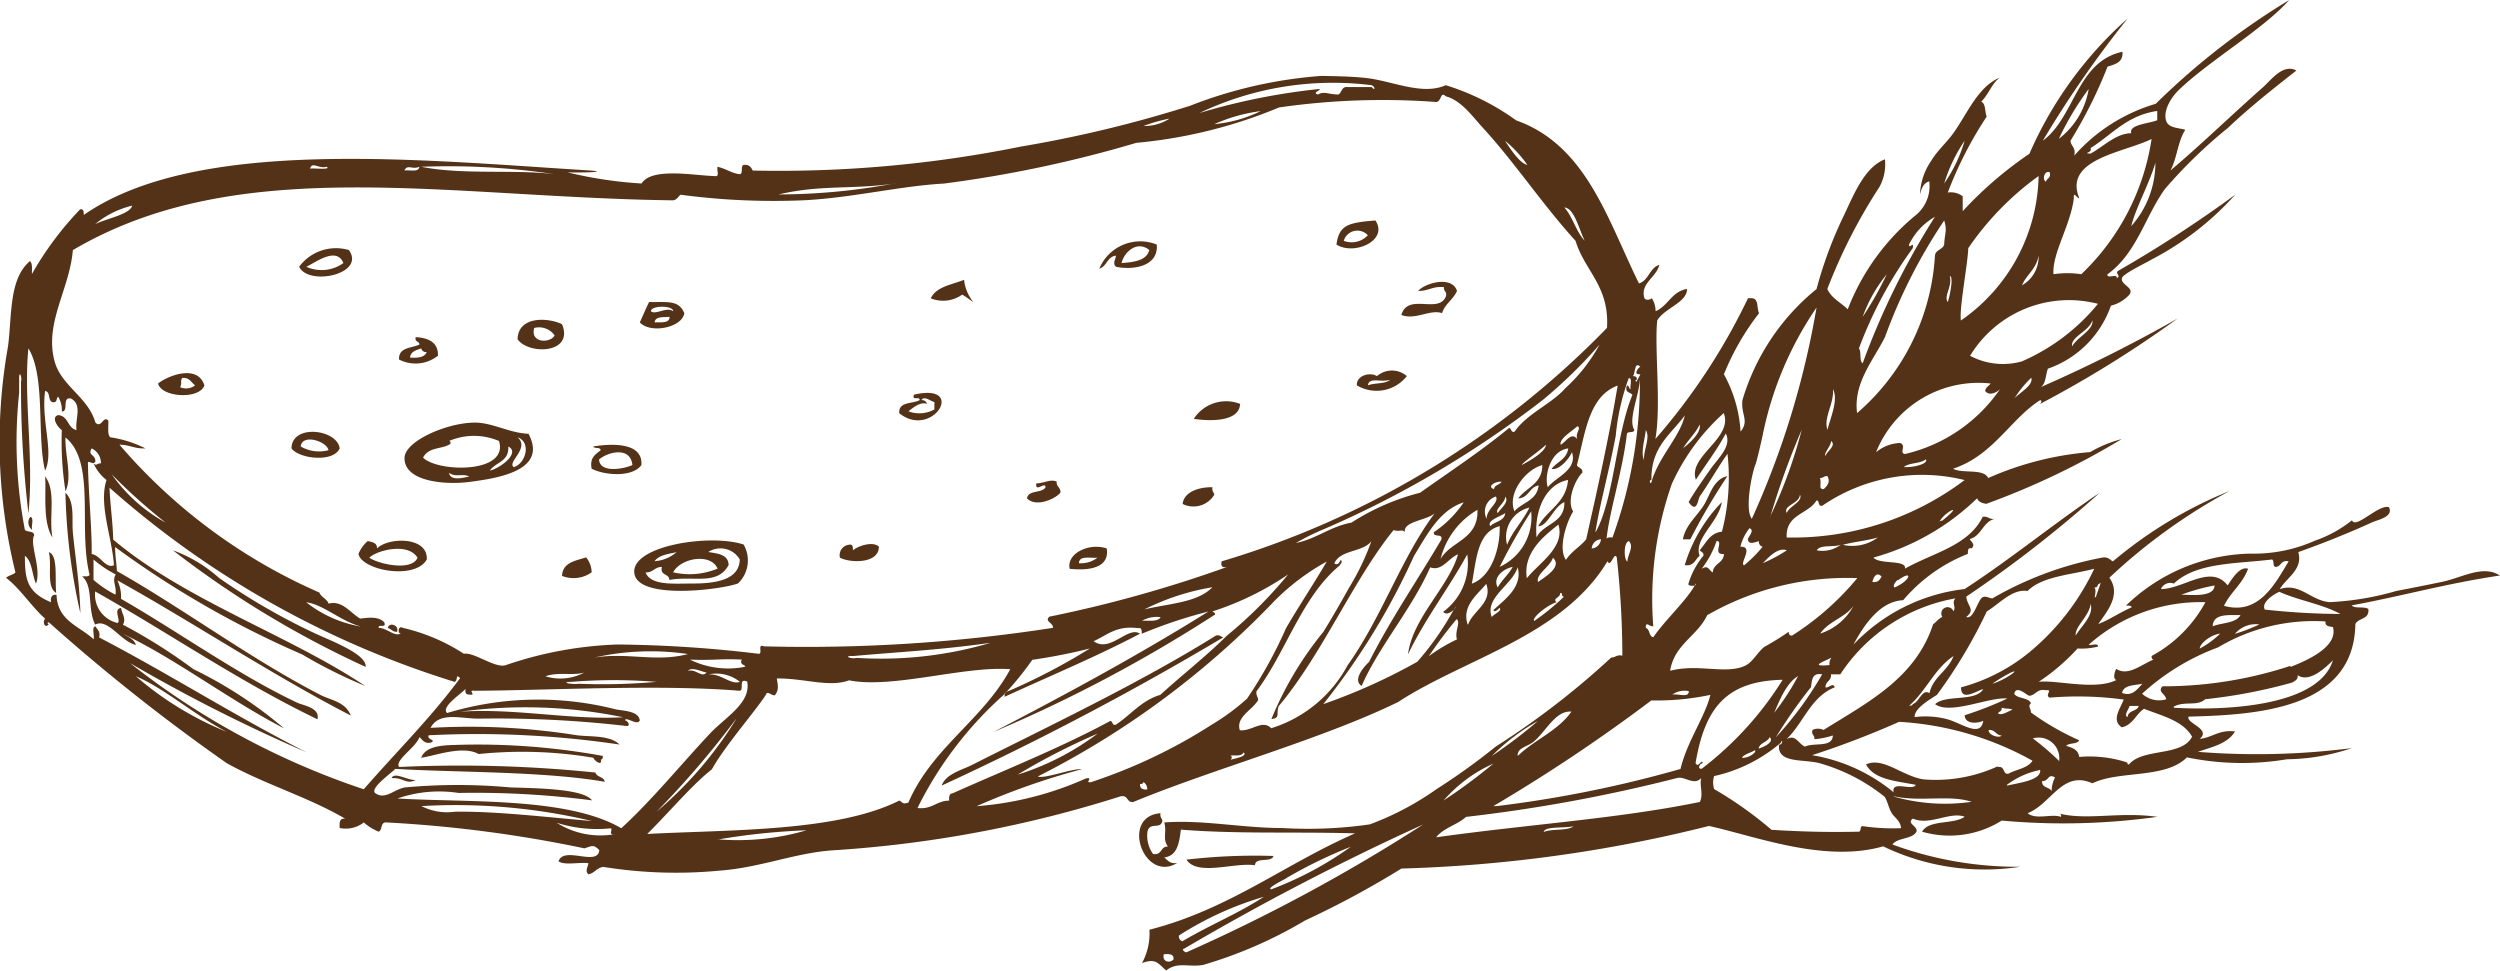 <svg id="Layer_1" data-name="Layer 1" xmlns="http://www.w3.org/2000/svg" viewBox="0 0 50.233 19.507"><defs><style>.cls-1{fill:#533217;fill-rule:evenodd}</style></defs><path class="cls-1" d="M25.216 17.385c.01-.176.331-.042.372-.186a11.9 11.9 0 00-1.749.074c.223.337.95.052 1.377.112zM24.434 12.769c-1.5.938-3.317 1.8-4.914 2.606-.2.1-.512.175-.6.41a60.811 60.811 0 005.659-2.978c-.046-.013-.067-.054-.145-.038zM9.245 14.965c-.294.01-.683 0-.782.261.276-.039.837-.255 1.154-.075a8.576 8.576 0 012.308.075c.007.051.177.181.149.038.029-.009.043-.032.038-.075a13.958 13.958 0 00-2.867-.224zM6.341 12.732a12.884 12.884 0 01-1.936-1.117 2.88 2.88 0 00-.931-.558A19.717 19.717 0 007.346 13.4c.031-.252-.689-.521-1.005-.668zM7.793 12.62c.071.016.094.081.186.075.043-.148-.173-.195-.186-.075zM1.315 9.9a12.009 12.009 0 00.3 2.42c-.012-.561-.1-1.106-.149-1.6-.029-.279.045-.632-.151-.82zM.981 11.094c.068.254-.058.7.148.819-.029-.313.039-.755-.148-.819zM22.238 11.02c-.354-.12-.812.1-.745.409.282.031.814.03.745-.409zm-.186.186a.549.549 0 01-.372.111c.001-.159.22-.099.372-.111zM8.575 11.243c.029-.466-.768-.453-1-.223.005-.117-.1-.128-.186-.149a.681.681 0 00-.186.26c.067.328 1.131.531 1.372.112zm-.186-.037c-.114.282-.795.124-.968 0 .135-.141.773-.319.968 0zM34.151 11.168c-.124-.343.385-.675.446-1.079a3.082 3.082 0 00-.745 1.266c.191.029.207-.118.299-.187zM34.709 9.567c-.29.063-.347.389-.484.6s-.365.4-.41.67h.149a12.817 12.817 0 01.745-1.27zM1.055 10.8c-.08-.412.082-.921-.149-1.229.027.319-.056.914.149 1.229zM.608 10.386a.184.184 0 00.038.261c-.023-.077.045-.247-.038-.261zM8.128 9.2c-.01.48.82.546 1.3.484.593-.077 1.584-.234 1.191-.968-.4-.015-.736-.238-1.117-.224-.563.018-1.368.38-1.374.708zm.893.3c.144.1.259.005.41.075-.065.007-.389.116-.409-.082zm1.379-.714c.278.1.169.524-.075.6-.148-.097.329-.376.075-.6zm-.186.186c.25.131-.173.442-.372.484.114-.17.392-.178.371-.484zm-1.192-.037c.047-.009.038-.074 0-.074a1.279 1.279 0 011.005 0c.2.658-1.223.632-1.526.335.105-.214.369-.171.521-.261zM11.888 9.418c.272.139.825.174 1-.074.035-.49-.683-.42-.968-.373.023.052.143.006.149.075-.097.084-.225.142-.181.372zm.819-.074c-.169.08-.658.17-.67-.112.186-.156.631-.264.67.112zM6.825 9.009c-.047-.382-.959-.5-.968 0 .149.21.843.291.968 0zm-.225.037a.733.733 0 01-.558-.075c.028-.264.527-.104.558.075zM18.366 7.93c-.058.132.127.022.111.111-.146.077-.423.024-.409.261.669.537 1.371-.62.298-.372zm.26.186a.1.1 0 00-.112-.075c.052-.1.193.027.261.037v.149a.623.623 0 01-.521.038c.103-.084.246-.198.373-.149zM8.8 7.147c.01-.307-.26-.363-.447-.372-.027.1.074.075.074.149-.161.075-.421.05-.409.3a.724.724 0 00.782-.077zM8.463 7a.1.1 0 00.111.074c-.04.108-.177.121-.335.111.013-.125.125-.148.224-.185zM11.293 6.515c-.249-.127-.876-.185-.894.3.218.319 1.14.295.894-.3zm-.559.075a.382.382 0 01.41.149c-.083.161-.496.161-.41-.15zM13.75 6.292c-.116-.27-.33-.215-.707-.224-.066.132-.124.274-.187.41.215.234.852.105.894-.186zm-.223-.037c-.132-.1-.353.08-.447 0-.005-.122.451-.122.446-.001zm-.373.223c.012-.125.168-.1.3-.112 0 .134-.168.107-.3.112zM28.976 6.292c.058-.19.225-.271.3-.447-.1-.307-.625-.167-.782 0 .206.007.295-.1.521-.075-.015.09.068.081.037.187-.145.358-.765-.08-.894.372.285.109.575-.12.818-.037zM19.334 5.919c.079.046.145.1.224.149a.827.827 0 01-.186-.446c-.248.1-.559.136-.67.372a.655.655 0 00.632-.075zM7.011 5.025a.918.918 0 00-1 .335c.189.395 1.343.148 1-.335zm-.111.261a.752.752 0 01-.745.075c.201-.097.608-.41.745-.075zM22.424 5.137c-.012.087-.073.154 0 .224.348.07.858-.007.819-.447a.89.89 0 00-1.154.484c.155-.044.154-.242.335-.261zm.67-.112c-.06.212-.3.241-.558.261.049-.22.315-.464.558-.261z"/><path class="cls-1" d="M49.079 11.689c-.3.064-.622.126-.931.186a5.757 5.757 0 01-1.34.224c-.385-.033-.6-.4-1-.261.135-.233.472-.393.372-.745a18.694 18.694 0 001.489-.6c.12-.053.423-.106.335-.3-.2-.075-.673.45-.745.261a2.493 2.493 0 01-.745.41 3.006 3.006 0 01-1.3.26 3.7 3.7 0 00-2.495 1.043c.044.005.105-.007.112.037-.235.1-.429.242-.67.335.173-.251.467-.585.223-.931A11.558 11.558 0 0144.8 9.865a8.693 8.693 0 00-2.345 1.415c-.066-.033-.095-.1-.224-.074a6.967 6.967 0 00-2.2.819c-.087-.012-.154-.073-.223 0-.089.111-.167.427-.3.372.19-.151.024-.209 0-.409A24.466 24.466 0 0042.192 9.9c-.929.623-1.777 1.325-2.717 1.936a3.654 3.654 0 00-2.234 1.117c.215-.4.536-.873 1-.893a3.264 3.264 0 011.3-.931c0-.058-.005-.129.074-.111.081-.078 0-.121-.037-.187.247-.063.26-.36.521-.409-.129.03-.143-.056-.26-.038-.285.585-1.01.728-1.563 1.042.041-.187-.512-.077-.633-.223a4.836 4.836 0 002.084-1.191c.026.073.1.1.186.111a15.477 15.477 0 002.718-1.3 2.478 2.478 0 00-.633.261 6.3 6.3 0 00-2.048.521c-.1-.2-.515-.081-.707-.187.807-.266 1.155-1 1.749-1.377.045.008.023.041 0 .075A22.589 22.589 0 0043.755 6.4 29.557 29.557 0 0141 7.781c.111-.063.1-.248.149-.373a2.055 2.055 0 001.266-1.266.738.738 0 00.373-.224c.106-.141-.195-.2-.149-.335.03-.087.456-.287.6-.372a5.935 5.935 0 001.675-1.3 25.235 25.235 0 01-2.345 1.526c-.092.05.067.113-.038.149.017-.1-.2.029-.186-.074.59-.426.752-1.152 1.154-1.713a9.83 9.83 0 011.266-1.228c.445-.422.916-.792 1.377-1.154-.267-.142-.5.182-.67.335-.628.554-1.26 1.168-1.862 1.675.133-.24.15-.594.3-.819-.136-.038-.309-.038-.372-.149-.1-.214.091-.5.223-.633.6-.588 1.73-1.249 2.234-1.824a14.639 14.639 0 00-2.68 2.084 3.5 3.5 0 00-1.638 1.043c.041-.164-.063-.185-.075-.3a9.3 9.3 0 00.745-1.489c.149-.05.317-.08.3-.3-.924.2-.95 1.309-1.6 1.787A21.537 21.537 0 0142.751.372a7.783 7.783 0 00-1.974 2.718 7.638 7.638 0 00-1.34 1.154v-.3a.393.393 0 00-.3-.075 7.739 7.739 0 01.782-1.526c-.041-.1-.014-.259-.111-.3.146-.14.211-.36.372-.484-.44.186-.652.729-.931 1.117-.132.185-.329.357-.447.559a1.26 1.26 0 00-.223.67c.031-.117.069-.229.186-.26a.754.754 0 01-.261.67 4.582 4.582 0 00-1.377 1.9c-.136-.137-.327-.219-.41-.409a10.909 10.909 0 011.045-2.046.939.939 0 00.112-.559c-.4.155-.611.675-.819 1.117a8.311 8.311 0 00-.555 1.49 4.523 4.523 0 00-1.489 2.233c-.034.3.143.4-.037.633a2.738 2.738 0 00-.335-1.154 5.116 5.116 0 01.707-1.228c-.053-.1 0-.295-.148-.3h-.075a12.511 12.511 0 01-1.861 2.829c.12-.674-.022-1.836.037-2.382.143-.246.6-.36.6-.633-.31.05-.379.34-.633.447a.493.493 0 00-.075-.261c-.012.02-.115.058-.149 0-.091-.3.235-.41.3-.67-.2.061-.209.311-.41.373-.632-1.283-1.056-2.775-2.467-3.276a4.862 4.862 0 00-1.415-.707c-.485.216-1.1-.1-1.638-.149-.283-.028-.568-.032-.856-.038a9.025 9.025 0 00-2.643.6 24.894 24.894 0 01-3.388.818 24.518 24.518 0 01-5.4.484c-.034-.065-.069-.129-.186-.112-.064.023 0 .177-.075.186-.175-.023-.282-.115-.446-.149-.021.054.043.193-.038.187-.431-.01-1.283-.183-1.489.148a8.307 8.307 0 01-1.491-.225c.164.01.9 0 .447-.037-3.414-.21-7.894-.682-10.164.894 0-.059 0-.129-.074-.112a6.533 6.533 0 00-.968 1.3c0-.1.014-.213-.038-.261C.178 5.6.242 6.335.161 6.961A10.946 10.946 0 00.31 11.5c-.044.055-.141.058-.186.111.3.237.5.568.782.819-.06.082 0 .206.075.112-.021 0-.042-.03 0-.038a38.485 38.485 0 003.574 2.83c.748.418 1.648.685 2.382 1.117-.116-.017-.119.079-.111.186a.585.585 0 00.484-.112 1 1 0 00.3.186c.077-.035.031-.192.149-.186a25.92 25.92 0 013.983.521c.15-.045.182-.087.3.037-.033.336-.714-.094-.819.224.125.086.409.013.6.037-.011.087-.073.154 0 .224.126-.023.166-.132.3-.149a9.188 9.188 0 002.345.074c.822-.061 1.528-.365 2.308-.41a24.025 24.025 0 005.733-1.08c.164-.039.123.126.261.112 1.607-.665 3.8-1.264 5.324-2.01 1.348-.879 3.309-1.329 4.206-2.829.067.147.133-.208.186-.074a17.89 17.89 0 01.112 1.973c-.114-.027-.136.038-.223.037A16.253 16.253 0 0130.056 15a13.16 13.16 0 01-1.191.856 5.813 5.813 0 01-1.34.708 8.633 8.633 0 01-1.749.074c-.827 0-1.607-.171-2.383-.112.058.19-.041.331.075.484-.156-.007-.115.183-.3.149a.635.635 0 01-.112-.447c.045-.211.269-.031.3-.223-.012-.051-.053-.071-.037-.149-.816.061-.337 1.41.335 1-.146.023-.193-.055-.261-.112.267-.031.3-.294.335-.558 1.167.092 2.282.039 3.5.075-1.409.613-2.522 1.523-4.132 1.936a1.249 1.249 0 01-.149.67c.277-.1.315 0 .484.149.237-.184.452-.059.745-.112a8.854 8.854 0 002.048-.893 18.343 18.343 0 001.935-1.043 28.5 28.5 0 006.18-.856c.955.213 2.327.745 3.5.41a4.69 4.69 0 002.754.41 7.286 7.286 0 01-2.568-.447c.1-.144.4-.1.484-.26.026-.116-.208-.16-.074-.261.341.15.741-.148 1.042-.037-.225.161-.717.053-.856.3a1.969 1.969 0 001.6-.223 13.623 13.623 0 003.127-.075c-.752-.108-1.4.074-1.967-.065.024.008.04.025.031.065-.191-.068-.508.067-.67-.074.471-.181.7-.871 1.3-.6.54-.263 1.464-.084 1.9-.521a5.476 5.476 0 002.011.038 4.167 4.167 0 001.3-.224 14.988 14.988 0 01-3.09.075c.29-.1.6-.165.745-.41-.324-.039-.449.122-.708.149.238-.2-.288-.316-.223-.447 1.444-.034 3.323-.174 3.35-1.861.061-.126.286-.087.261-.3-.074-.062-.276 0-.335-.074 1.037-.192 1.87-.434 2.978-.6-.338-.22-.757.041-1.152.125zm-5.4.037c.453-.429 1.249-.395 1.973-.484.052.023.005.143.074.149.117-.007.1-.147.261-.112-.276.454-.6 1.09-1.3.894.133-.277.376-.443.484-.745-.165-.054-.318.194-.41.335-.339-.435-.878.068-1.34.074a.2.2 0 01.26-.11zm.782.857c.007-.254.3-.223.558-.224-.092.167-.37.15-.556.224zm.149.149a1.829 1.829 0 01-.41.3c0-.097.218-.281.412-.3zm-.782-.782a3.945 3.945 0 01.67-.186c-.009.256-.529.18-.668.186zm1.563.6a3.6 3.6 0 01-.484.186.548.548 0 01.487-.19zm-1.077-.45a2.67 2.67 0 01-1.08 1.08c-.006.043.008.066.037.074-.221.082-.512.346-.745.186-.029.026-.083.208 0 .223-.428.217-1.213-.008-1.563.037a4.127 4.127 0 00.782-.67 1.335 1.335 0 00.41-.038c.006-.081-.132-.017-.186-.037a3.373 3.373 0 012.345-.855zm-1.675 1.824c.032-.167.248-.149.41-.186-.11.115-.205.262-.41.185zm.335.26c-.032.117-.215.083-.223.224-.088-.032.031-.164.037-.224zm-1.266-1.415c-.02-.181.265-.379.3-.633.068.232-.195.452-.3.633zm.484-1.043c.058-.094-.058.191-.075.261-.07.076.031-.118-.037-.186.083.021.053-.071.112-.074zm-2.271.559c.243-.143.509-.459.819-.41.3-.3.87-.321 1.34-.447a4.866 4.866 0 01-1.3 1.675 3.645 3.645 0 01-1.377.708c0 .3.323.059.447.037-.162.261-.741.1-.968.3.3.225 1.092-.151 1.452-.112a7.389 7.389 0 01-.856.335c0 .173.236.176.372.112-.053.358-.457.03-.745-.037a1.7 1.7 0 00-.633-.037c-.015-.164.28-.34.447-.447a9.941 9.941 0 001.002-1.677zm.224 2.047c.024-.038.086-.038.074-.111.132.033.092 0 .223.037-.09.034-.231.131-.297.075zm.074.447c-.037.059-.267 0-.261-.111.135-.011.142.104.261.111zm-.186-1.042a3.511 3.511 0 01.373-.224c.226-.097-.149.169-.373.224zm-1.6.409c0 .036-.045.029-.075.037.34-.293.516-.75.894-1-.112.3-.407.412-.484.745-.148-.095-.2.179-.336.219zm.856-2.122c-.08.1.022.156-.037.261a.126.126 0 10-.224.111c-.078.034-.12.1-.186.149-.355 1.084-1.312 1.566-2.2 2.122a.259.259 0 00-.223 0c-.031.105.052.1.037.186a1.608 1.608 0 00.372-.075c-.007.254-.386.135-.559.224-.134-.052-.185-.258-.372-.149.342-.328.487-.853.968-1.042-.031-.109-.12.022-.186 0 0-.124.122-.127.112-.261h.186a3.491 3.491 0 012.311-1.526zm-2.9 1.787c.018-.144.021-.3.224-.261a7.047 7.047 0 01-.931 1.266 10.213 10.213 0 01.702-1.004zm-.745.521c.082-.179.236-.608.484-.745a4.874 4.874 0 01-.488.746zm1.154-1.117a.207.207 0 00-.037.149c-.423.036-.117-.07.033-.148zm-.224-.484c.165-.245.5-.322.67-.558a1.168 1.168 0 01-.674.559zm-.558.037c-.063.014-.071-.029-.075-.074a5.385 5.385 0 01-.484.3c-.124.088-.234.3-.372.372-.385.2-.947-.039-1.527.112.086-.535.547-.694.745-1.117a5.647 5.647 0 013.016-.745 5.591 5.591 0 01-1.307 1.153zm-2.084 1.117c.014.151-.232.041-.335.075a.431.431 0 01.331-.074zm.707-2.755c-.006.193-.213.185-.224.373-.091-.056-.083-.153-.223-.075a1.953 1.953 0 00.3-.558c.149.002-.092.28.143.261zm.931-.745a15.477 15.477 0 01.633-1.75 9.735 9.735 0 01-.638 1.751zm.335-.074c-.093-.156.256-.189.261-.373.071.141-.22.233-.266.374zm0 .745a3.073 3.073 0 01-.484.26c.113-.116.303-.325.479-.259zm.6 0c.077-.122.345-.052.484-.112a.614.614 0 01-.489.113zm1.638.6c.293-.219.262 0-.075.149-.049-.039.032-.131.066-.153zm-.335-.075c-.034.065-.069.129-.186.112.019-.084.078-.212.178-.115zm-.782-.633c.224-.061.487-.084.707-.149a.863.863 0 01-.716.146zm2.01-.484c-.043-.006-.066.008-.074.037.077-.201.551-.433.065-.04zm-.744-1.34c-.152-.01.027-.168-.112-.223a.794.794 0 00-.484.186A2.218 2.218 0 0140 7.706c-.038.05-.1.073-.112.149.071.1.217.046.3-.037a3.189 3.189 0 01-1.905 1.303zm.409.112c.036.087-.259.162-.447.149.102-.092.329-.064.438-.153zM40.48 8a2.079 2.079 0 01.335-.41c.046.151-.229.297-.335.41zm1.154-1.042c-.031-.192.341-.3.409-.521.029.194-.309.339-.409.524zm1.191-2.42c.085-.349.355-.836.484-1.266a1.921 1.921 0 01-.484 1.27zm-.819-1.563c.429-.267.731-.659 1.34-.745v.186c-.168.068-.581.089-.521.261-.3 0-.554.263-.819.41-.179-.013.044-.011 0-.109zm-.037-1.191a1.582 1.582 0 01-.6 1.005 5.829 5.829 0 01.6-1.002zm-.3 2.2c-.007-.157.057 0 .111 0-.327-.791.9-.917 1.452-1.191A4.719 4.719 0 0141.82 5.51a1.865 1.865 0 00-.559 0c-.03-.419.339-.971.41-1.527zm-.484-.521c.032.119-.059.115-.074.187-.084-.031-.035-.233.076-.188zm.968 2.644a4.062 4.062 0 01-1.526 1.154 1.406 1.406 0 01-1.042-.112 2.324 2.324 0 012.57-1.044zm-1.526-.373c.092-.219.292-.328.335-.6a.659.659 0 01-.334.599zm-1.08-.745a5.845 5.845 0 011.415-1.452A3.608 3.608 0 0139.4 6.44c-.032-.264.136-1.114.149-1.452zm-.372.559c.088-.006 0 .413-.038.521-.086-.128.095-.303.04-.522zm.3-2.718a2.917 2.917 0 01-.41.856 3.187 3.187 0 01.41-.857zm-1.564 2.68a6.516 6.516 0 01-.484.856 2.928 2.928 0 01.484-.856zm.522-.521c.027-.163-.074.03-.075-.074a1.29 1.29 0 01.521-.559A15.126 15.126 0 0037.427 7.3c-.073-.051-.02-.229-.075-.3a8.4 8.4 0 011.08-2.012zm-.559 1.787a10.823 10.823 0 011.191-2.346c.066.209.008.261 0 .484-.031.106-.172.1-.186.223A4.519 4.519 0 0137.315 8.3c-.078-.6.319-1.048.559-1.525zm-1.043 1.042c.11.221-.048.563-.112.819-.084-.247.133-.513.112-.819zm-.037 1.042c.109.1-.09.206-.112.3-.048-.041.105-.193.112-.3zm-.075.707c.063.123 0 .187-.074.261-.116 0-.038-.084-.075-.223.067.004.079-.046.149-.038zm-.111.6a3.549 3.549 0 012.867-.521A5.732 5.732 0 0135.9 10.8c-.024-.471.431-.462.6-.745.066.001.022.119.108.108zm-1.34-.819c.026-.07.081-.289.149-.6A6.969 6.969 0 0136.5 6.18a17.194 17.194 0 01-1.3 4.244c-.143-.179-.009-.873.068-1.08zm-.112 1.266c.106.049-.028.166-.037.223.022.123.141.054.223.038a.1.1 0 00.075.111 2.656 2.656 0 01-.373.373c-.1-.035.207-.386-.074-.373a.957.957 0 01.186-.376zm-1.34-1.6c.1-.174.248-.3.335-.483.038.157-.193.369-.336.478zm-.633.633c-.014-.671.394-.921.67-1.3-.094.427-.53.835-.67 1.34-.026.064-.058-.048 0-.045zm.037 2.941a7.013 7.013 0 01.373-2.867A4.3 4.3 0 0134.635 8.3c.2.506-.728.864-.559 1.34.2-.312.422-.595.6-.93.13.249-.155.5-.3.707-.161.229-.325.46-.446.67.17.251.188-.062.223-.112.167-.234.387-.621.558-.856a4.325 4.325 0 01-.112 1.564c-.245.027-.317.228-.446.372.024.038.085.038.074.111a1.6 1.6 0 00-.3.559c-.02.044.08.056.128.036l.021-.036c.007.017 0 .028-.021.036-.181.32-.591.689-.835 1.043-.094-.017-.062-.161-.149-.186-.011-.15.078-.018.149-.035zm-.149-3.946c.092.155-.05.4-.037.6-.072-.142.019-.436.037-.605zm-.111-1.271c-.041.014-.156.163 0 .149-.02.055-.055.094-.074.149-.042-.007-.021-.038 0-.037.013-.064-.03-.071-.075-.075.052-.063.027-.303.149-.186zm-1.117-2.532c-.175-.185-.241-.479-.41-.67.201.011.296.449.41.67zm-1.154-1.526c-.14-.022-.336-.308-.447-.484a2.433 2.433 0 01.447.484zm-3.127-1.6c.074.034.074.125 0 .037h-.484c-.127-.016-.112.112-.186.149-.195 0-.289-.073-.409 0-.124-.036.041-.073.037-.112a13.02 13.02 0 00-2.42.484 6.235 6.235 0 013.461-.559zm-2.233.521a2.688 2.688 0 01-.931.261 3.308 3.308 0 01.93-.262zm-1.829.149a.913.913 0 01-.521.148 3.15 3.15 0 01.521-.148zm-5.51 1.3a12.792 12.792 0 01-2.345.224c.855-.201 1.483-.094 2.349-.222zM11.144 3.5c-.813-.1-1.851.018-2.68-.149a14.362 14.362 0 012.68.149zm-2.718-.15c-.008.116-.185.063-.3.075.061-.133.161-.008.3-.075zm-1.861 0c.091.069-.245.025-.335.038.04-.151.177.012.334-.038zm-3.909.782c-.046.177-.512.257-.745.372a1.838 1.838 0 01.745-.372zm-1.191.893c3.329-1.961 7.493-1.061 12.024-1 .109.009.129-.07.186-.112a14.182 14.182 0 002.457.112c.961-.044 1.958-.289 2.829-.336a24.659 24.659 0 003.872-.819 9.733 9.733 0 002.867-.711 14.59 14.59 0 013.127-.112c.149.032.1-.23.224-.112.318.088.537.408.745.633.643.7 1.2 1.545 1.861 2.27.185.609.683.906.633 1.75a17.908 17.908 0 01-7.743 4.691c-.022.1.015.134.111.112a25.687 25.687 0 01-3.574 1c-.1.1.075.115.075.224a32.316 32.316 0 01-5.808.372c-.146-.06-.013.161-.112.149a25.29 25.29 0 00-2.83-.186 7.687 7.687 0 00-2.233.41c-.214.088-.637-.26-.856-.224a3.83 3.83 0 00-1.228-.521c-.092-.058-.109.126-.037.112-.118.079-.285-.111-.447-.112-.015-.089.169.021.112-.112-.131-.139-.385-.08-.484-.074-.2-.116-.358-.372-.633-.3-.038-.1-.147-.126-.186-.223A11.188 11.188 0 012.4 8.935c.2 0 .31.087.521.074a2.358 2.358 0 00-.707-.223c-.062-.062-.03-.219-.038-.335-.1-.111-.141.17-.26.037-.146-.51-.688-.735-.819-1.229-.21-.766.303-1.45.367-2.234zm30.229 3.8c-.122-.157-.222.05-.335.112-.033-.121.226-.271.335-.373.092.036-.052.141 0 .259zm-.261 1.266c.008.43-.421.423-.559.707-.047-.494.154-1.062.633-1.154-.04.469-.421.6-.6.931.193 0 .309-.393.526-.486zm-1.3.483c.012.434-.158 1.008-.559 1.154.091-.479.107-1.033.556-1.156zm-1.191.67a1.585 1.585 0 01.745-1c.022.602-.54.624-.748.999zm1.154-.931c-.072-.086.148-.2.149-.335.09.107-.101.247-.152.334zm.633-.112c-.129.268-.331.463-.447.745a.607.607 0 01.444-.746zm-.484.112c-.022.164-.21.162-.3.26-.077-.115.201-.195.297-.261zm-.223-.484c-.159-.048.023-.165.149-.149-.037.065-.141.061-.152.148zm.037.149c.065.128-.194.252-.187.447a.316.316 0 01.184-.448zm.074 1.415a11.764 11.764 0 01.633-1.117 1.1 1.1 0 01-.636 1.116zm.261 0c-.083.153-.215.257-.3.41-.111-.203.12-.376.297-.411zm.037-1.117c-.148-.351.207-.833.559-.931 0 .381-.323.447-.484.67.214-.01.22-.228.41-.261-.033.307-.333.34-.488.521zm.149-.931c-.021-.03.357-.283.484-.41-.01.142-.309.314-.487.409zm.522.447c-.077-.2.032-.732.409-.782-.029.219-.227.268-.335.41.138.038.341-.179.41-.335.114.361-.324.497-.486.706zm.335-1.973c-.294.316-.763.5-1.005.856-.082.021-.053-.071-.112-.074-.564.465-1.186.874-1.787 1.3a4.674 4.674 0 00-1.378.6c-.429.079-.694.323-1.116.41a4.431 4.431 0 01.521-.261 20.371 20.371 0 004.43-2.606 9.711 9.711 0 001.15-1.12 3.324 3.324 0 01-.707.894zm-8.451 4.43a4.747 4.747 0 011.374-.449c-.297.313-.891.327-1.378.448zm.335.149c-.045.1-.229.069-.373.075a.6.6 0 01.369-.073zm-3.425.521a7.778 7.778 0 01-2.681.3c-.119.029-.283-.045-.075-.037 1.004-.089 1.704-.118 2.753-.264zm-6.031.335c.484.019.619-.023 1.042 0-.075.12.148.117.037.149a1.743 1.743 0 01-1.083-.15zm1 .447c-.187.065-.368-.169-.633-.149a.755.755 0 01.634.148zm-3.388 0a10.573 10.573 0 011.712 0 12.3 12.3 0 01-1.563.038c-.104.02-.4-.029-.147-.039zm-.521-.112c.272-.093.526-.008.782-.074a1.019 1.019 0 01-.78.073zm.968-.372a5.142 5.142 0 011.9-.075c-.643.171-1.232-.042-1.899.074zm2.271.3c-.1.108-.212-.083-.372-.037.077-.09.277.02.377.034zm-6.962-.931a2.422 2.422 0 01-1.08-.484c.333.038.69.376 1.081.481zM3.326 10.5a3.217 3.217 0 01-1.08-.968 11.6 11.6 0 001.08.968zm-1 1.452a2.179 2.179 0 01-.447-.3v-.41a2.222 2.222 0 00.447.3c-.081.136.02.22-.005.408zm-.484-.819c.008-.481-.064-1.2-.074-1.787-.018-.153.093.029.149-.075 0-.147-.162-.114-.075-.261a.324.324 0 01.186.3c-.1 0-.075.062-.148 0a.857.857 0 00.26.335c-.162.493.117 1.169.149 1.713-.171.073-.268-.202-.453-.227zm.894 2.457c.581.25 1.193.792 1.824 1.117a6.56 6.56 0 01-1.83-1.119zm-.112-.26a33.16 33.16 0 003.537 1.787c-1.434-.726-2.749-1.569-4.169-2.309.03-.128-.041-.157-.074-.223-.084.016-.015.184-.037.261-.28-.266-.727-.366-.745-.894-.1-.011-.122.052-.111.149C.537 11.9.5 11.63.5 11.168c.15.11.142.38.223.559.116-.294-.134-.8-.037-.968 0-.1-.139-.06-.186-.112a9.374 9.374 0 01-.115-2.755v-.3c0-.162.064-.006.037.075a21.7 21.7 0 00.149 2.643C.685 9.238.47 7.983.571 7c.351.577.164 1.769.335 2.457.183-.374-.082-.991 0-1.6.114.011.051.2.149.223s.072-.077.112-.111a.507.507 0 01.075.3c.147 0-.007-.3.185-.261.239.131.072.433.112.633-.187-.036-.159-.287-.372-.3-.15.045 0 .252.075.3a6.413 6.413 0 00.074 1.229c.141-.288-.015-.736 0-1.08.616.5.249 1.829.484 2.755-.011.051-.093.031-.149.037.232.2.1.644.261.968.261-.133.515.342.819.409-.039-.122-.16-.163-.261-.223 1.059.5 2.126 1.324 3.239 1.9a8.612 8.612 0 00-1.824-1.191 10.957 10.957 0 00-1.415-.893c.07-.129-.017-.2-.037-.335-.171.014.012.273-.074.3a.584.584 0 01-.447-.633c1.5.845 2.885 1.806 4.467 2.569.056-.235-.286-.276-.41-.335-1.184-.559-2.385-1.424-3.537-2.085a.767.767 0 00-.074-.372c1.492.829 3.079 1.884 4.691 2.717-.11-.274-.376-.3-.6-.409-1.411-.726-2.726-1.714-4.1-2.494-.009-.183-.03-.244-.037-.484a19.329 19.329 0 003.76 2.159 9.846 9.846 0 001.266.633c-1.51-1.012-3.631-1.728-5.063-2.941-.01-.362-.06-.685-.074-1.042a18.81 18.81 0 006.932 3.9c.077-.02.009-.176.112-.074-.59.8-1.29 1.49-1.936 2.233a15.489 15.489 0 01-4.691-2.531zm5.845 2.867a11.861 11.861 0 013.425.3c-.863-.071-1.912-.2-2.755-.187a1.122 1.122 0 01-.676-.116zm2.717.335a2.672 2.672 0 001.08.112c.072 0-.079.159.111.112a1.642 1.642 0 01-1.196-.227zm1.3.112c-1.074-.634-3.1-.514-4.5-.6a2.566 2.566 0 011.228-.111 18.185 18.185 0 012.681.149c-.167-.233-1.1-.244-1.638-.26a11.6 11.6 0 00-2.122 0c-.226.042-.4.261-.6.111-.091-.1.278-.361.41-.484 1.162.073 3 .046 4.206.26-.016-.107-.16-.088-.186-.186a26.572 26.572 0 00-3.946-.112c-.093-.137.331-.383.409-.6.06.052.092.132.224.112.136-.059-.086-.056-.037-.149a19.558 19.558 0 013.834.186c-.2-.191-.563-.151-.856-.186a13.671 13.671 0 00-2.941-.149c.177-.343.639-.173 1-.186a22.775 22.775 0 012.941.149c.091 0 .008-.123-.038-.112.023-.091.249.117.3 0-.023-.191-.317-.19-.484-.223a6.316 6.316 0 00-3.388.074c-.122-.118.251-.363.372-.484-.013.075.007.117.074.112.168.028-.057-.1.112-.075 1.527-.01 3.724-.132 5.323 0 .095-.017-.038-.261.149-.186.083.429-.428.708-.745 1.043-.568.604-1.174 1.347-1.784 1.904zM9.245 14.3a9.775 9.775 0 013.276.112c-1.05.059-2.162-.186-3.276-.112zm5.547.149a7.774 7.774 0 01-1.6 1.861 18.253 18.253 0 001.6-1.866zm-.372 2.42a13.673 13.673 0 011.787-.186 4.892 4.892 0 01-1.787.181zm3.648-.782c-1.258.632-3.421.582-5.063.67.425-.419.9-.986 1.3-1.3.253-.459.836-1.122 1.08-1.489.031-.109.12.022.186 0 .082-.1.061-.2.037-.335.554-.007 1.048.186 1.452.037.87.174 2.33-.295 3.239-.223-.553 1.023-1.574 1.578-2.047 2.68-.115.034-.096.01-.184-.044zm1 0c-.254.006-.34.181-.633.149a7.509 7.509 0 011.749-2.289v-.019l.033-.018a6.127 6.127 0 00.525-.652 11.531 11.531 0 001.158-.228 12.532 12.532 0 01-1.68.875l-.033.037V14c.91-.418 1.848-.808 2.718-1.266-.235-.168-.6.395-.931.149.269-.115.449-.32.894-.261.079-.017.071.053.074.112a9.621 9.621 0 011.34-.447c-1.382.863-2.839 1.653-4.318 2.42a29.048 29.048 0 004.43-2.346c.052-.013 0-.065-.037-.074a5.927 5.927 0 001.526-.745 8.872 8.872 0 01-1.229 1.229c-.43.425-.912.8-1.34 1.191-.382.114-.589.4-.894.6-.082.02-.053-.071-.112-.075-1 .541-2.1.976-3.164 1.452-.062.003-.081.061-.071.144zm2.978-1.34a5.308 5.308 0 01-1.6.819 13.227 13.227 0 011.606-.824zm.856 1.005c.043.006.066-.008.074-.038a.163.163 0 01.075.149c-.091.007-.151-.018-.143-.115zm-.968-.038c-.168.028.057-.1-.111-.074a6.572 6.572 0 01-2.2.559 14.307 14.307 0 012.122-.745c-.242-.008-.75.2-.893.148a17.463 17.463 0 004.765-3.537 4.617 4.617 0 011.042-.782c-.255.439-.539.86-.819 1.34a8.953 8.953 0 01-.782 1.414 4.484 4.484 0 01-.707.522 10.633 10.633 0 01-2.412 1.151zm2.792-.446c.023-.034.045-.067 0-.075.019-.04.213.029.261-.074.092.073-.165.121-.255.145zm.819-.633c-.181-.188-.387.063-.633.038-.079-.25.214-.39.335-.559.081-.078-.019-.106 0-.224.6-.8.909-1.9 1.675-2.531.007-.03.038-.037.037-.075-.032-.11-.029.113-.148.037.117-.279.573-.221.744-.446a5 5 0 01-.446.931c-.163.292-.342.606-.521.894a6.889 6.889 0 00-1.042 1.749c.188-.025.09-.106.148-.261.878-1.049 1.5-2.543 2.308-3.537.126.043.159-.026.224.038-.023-.217.428-.228.6-.373-.669.893-1.059 2.085-1.749 3.053a2.628 2.628 0 01-1.526 1.261zm1.042-.484a14.075 14.075 0 001.824-2.979c.278-.457.52-.923 1-1.079a2.214 2.214 0 01-.6.6c-.018.118.185.014.15.149-.483.821-1.014 1.592-1.452 2.457-.088.083-.343.362-.149.484.334-.776 1-1.533 1.377-2.383.238.087.366-.187.559-.261-.183.65-.912 1.272-1.005 2.01.346-.721.814-1.32 1.191-2.01a1.209 1.209 0 01-.484 1.154c.055.07.152.019.212-.043.016-.023.032-.047.049-.069a.235.235 0 01-.049.069 5.731 5.731 0 01-.733 1.048 11.768 11.768 0 01-1.884.849zm2.681-1.3a3.272 3.272 0 00-.559.335 8.685 8.685 0 01.559-.745c.088.066-.043.24.006.403zm.223-.3c-.129-.377.206-.612.372-.819.137.377-.268.539-.363.814zm.521-.3c-.012.075.107-.008.111-.038.085.052-.116.129-.149.186-.146-.392.405-.637.521-1 .105.392-.259.645-.476.849zm1.3-1.713c.143.456-.389.774-.633 1.08-.079-.511.335-.843.642-1.083zm-.409 1.154c-.044-.156.24-.3.3-.484.197.178-.16.384-.291.481zm-.075.782c-.064-.049.266-.323.447-.372-.088-.085.076-.082.074-.186.032-.007.035.014.038.037s.014.035.037.038a4.919 4.919 0 01-.587.48zm.633-1.229c-.159-.239.021-.768.149-.968-.135-.21.031-.629.186-.782.006-.093-.083-.09-.111-.148.168-.638.232-1.381.819-1.6-.178 1.063-.406 2.076-.633 3.09-.116.144-.294.24-.401.406zm.521-.223a.2.2 0 01.186-.187.2.2 0 01-.177.185zm.075-.335c.09-.568.283-1.253.409-1.936a4.564 4.564 0 01.261-1.154c.083 0 .016.158.038.224-.041-.009-.025-.074-.075-.075-.051.15.067.132.111.187-.335.811-.367 2.078-.735 2.752zm.335.111c-.053 0-.105-.006-.112.037.055-.555.324-1.37.41-2.122.023-.052.144-.006.149-.075-.135-.213.106-.7.112-1.042A9.213 9.213 0 0132.4 10.8zm.3.484c-.068-.071-.066-.386.037-.409.112.106-.029.282-.029.407zm.484 2.792a5.2 5.2 0 001.191-.112c-.106.44-.472.942-.6 1.489a23.97 23.97 0 01-3.685.745h-.074a33.847 33.847 0 003.175-2.124zm-1.6.223c-.27.388-.747.569-1.08.893-.015-.172.2-.181.335-.3.238-.205.436-.628.751-.59zm-.67.186a9.726 9.726 0 01-.931.707 4.246 4.246 0 01.937-.709zm-.894.856a10.914 10.914 0 01-1.005.745 2.88 2.88 0 011.012-.746zm-4.17 2.308a9.283 9.283 0 011.3-.633 6.829 6.829 0 01-1.6.856c-.091-.019.181-.156.307-.224zm-2.27 1.638c-.072.073-.228.039-.187-.111.115-.009.21-.006.193.11zm.111-.484a6.571 6.571 0 011.713-.782c-.51.334-1.109.579-1.638.894a.1.1 0 01-.069-.113zm.149.335c-.042-.013-.094-.065-.037-.075a51.665 51.665 0 014.8-2.494 34.793 34.793 0 01-4.757 2.568zm7.185-2.42c.03-.117.384-.072.6-.112-.133.096-.425.044-.594.111zm3.127-.6c-1.616.333-3.454.45-5.287.708.146-.189.423-.248.6-.41a31.643 31.643 0 004.244-.782c.159-.039.333.163.484 0-.044.133.051.345-.034.488zm.037-.67c-.091 0-.008-.124.037-.112-.034-.1-.084.113-.149 0 .186-1.1.609-1.651 1.75-1.675a6.69 6.69 0 01-1.631 1.791zm1.154-.41c.033-.116.176-.122.224-.224.099.099-.121.198-.217.228zm-.335.186c.06-.076.179-.094.261-.149.05.038-.128.165-.254.153zm2.42 1.377c-.054.009-.013.111-.075.112-.63.014-1.12 0-1.749-.037a7.7 7.7 0 00-1.154-.819.442.442 0 010-.261 3.08 3.08 0 001.34-.67c.042-.107.04.057-.037.037v.075c.037.3.513.217.819.3a3.7 3.7 0 011.3.67c.057.068.086.239.149.335s.172.15.186.3a4.237 4.237 0 01-.772-.041zm.633-.6c.526.119 1.123-.036 1.563.112a3.755 3.755 0 01-1.556-.103zm2.085-.6a2.983 2.983 0 01-1.489.261c-.427-.065-.814-.459-1.154-.3.162.31.611.332 1 .41-.065.133-.495-.1-.447.149a3.464 3.464 0 00-1.638-.745 17.851 17.851 0 001.749-.67 6.217 6.217 0 012.68.781c-.094.154-.324.172-.484.261-.119.023-.061-.159-.21-.134zm.186.372a1.63 1.63 0 01.67-.3c.024.207-.422.257-.663.314zm.894.112c-.056-.069-.192-.056-.187-.187.147 0 .114-.162.261-.074a.6.6 0 00-.068.278zm.149-.6a5.3 5.3 0 00-.521-.446.415.415 0 01.527.463zm2.68-.484c-.2.409-.99.226-1.266.559-.032.007-.035-.015-.037-.037a2.443 2.443 0 00-.968-.112c-.014-.147-.139-.184-.26-.223.058-.066.223-.025.26-.112a5.316 5.316 0 01-.968-.558c0-.092-.07-.115 0-.186-.053-.121-.263-.085-.335-.186.032-.184.236.012.3.037.137-.012.15-.147.335-.112.153-.017-.029.094.074.149a6.875 6.875 0 011.489.038c-.06.174-.257.416-.037.558.225-.048.28-.266.447-.372.38.15.795.243.972.574zm-.372-.6c.223-.121.475 0 .633-.149a10.664 10.664 0 001.749-.335c.055-.033.118-.056.112-.149.221.162.558-.145.707-.3-.286.934-2.167 1.014-3.195.955zm2.345-.819a8.171 8.171 0 01-2.569.41c-.107.112.065.154.075.261a.5.5 0 01-.484-.112 4.633 4.633 0 011.526-.931 3.757 3.757 0 012.159-.521c-.012.1.078.1.149.112.111.401-.532.676-.85.801zm-.521-1.154c-.045-.122.161-.275.3-.335.384.174.869.248 1.228.446a14.566 14.566 0 01-1.522-.089z"/><path class="cls-1" d="M7.868 15.636c.246-.016.289.135.484.037-.164.008-.43-.173-.484-.037zM12.744 11.5c.035.569 1.752.349 2.085.223a.637.637 0 00.112-.782c-.672-.22-2.23.021-2.197.559zm.856-.41a.757.757 0 01-.447.186c.086-.122.274-.145.447-.182zm.819.335a1.466 1.466 0 01-.893.075c.143-.284.756-.4.894-.071zm-1.119-.033c-.045.182.148.125.149.261.49-.09.963.119 1.192-.3-.009-.214-.216-.23-.41-.261a.449.449 0 01.633.149c-.009.445-.562.487-1 .484-.329 0-.79.043-.893-.223.152.008.18-.113.329-.11zM11.888 11.5a.481.481 0 00-.111-.3c-.217.069-.471.1-.484.372a.627.627 0 00.595-.072zM17.659 10.982c-.118-.107-.4-.023-.521.075 0-.059 0-.129-.075-.112a.211.211 0 00-.186.261c.223.114.788.117.782-.224zM24.4 9.939c-.012-.05-.053-.071-.037-.148-.192-.01-.572.059-.6.335a.489.489 0 00.637-.187zM21.307 9.9c.01-.109-.085-.114-.075-.223-.122-.056-.247.03-.41.037-.024.193.178-.045.187.075-.069.129-.348.049-.373.224.175.187.564.016.671-.113zM24.918 8.116a.772.772 0 00-.931.3c.313.048.913.068.931-.3zM4.107 7.743c-.133-.427-.728-.2-.931-.037.07.282.833.325.931.037zm-.447-.149c.149-.013.181.092.261.149a.3.3 0 01-.3.038c.045-.117-.008-.099.04-.187zM27.263 7.743a.774.774 0 001.005-.186.459.459 0 00-.6 0c-.149-.088-.414-.01-.405.186zm.67-.111c-.1.087-.315.057-.447.111.022-.172.247-.056.448-.111zM27.636 4.43c-.525.044-.731.079-.782.484.355.227 1.053-.084.782-.484zM27 4.839a.285.285 0 01.484-.112.443.443 0 01-.484.112z"/></svg>
